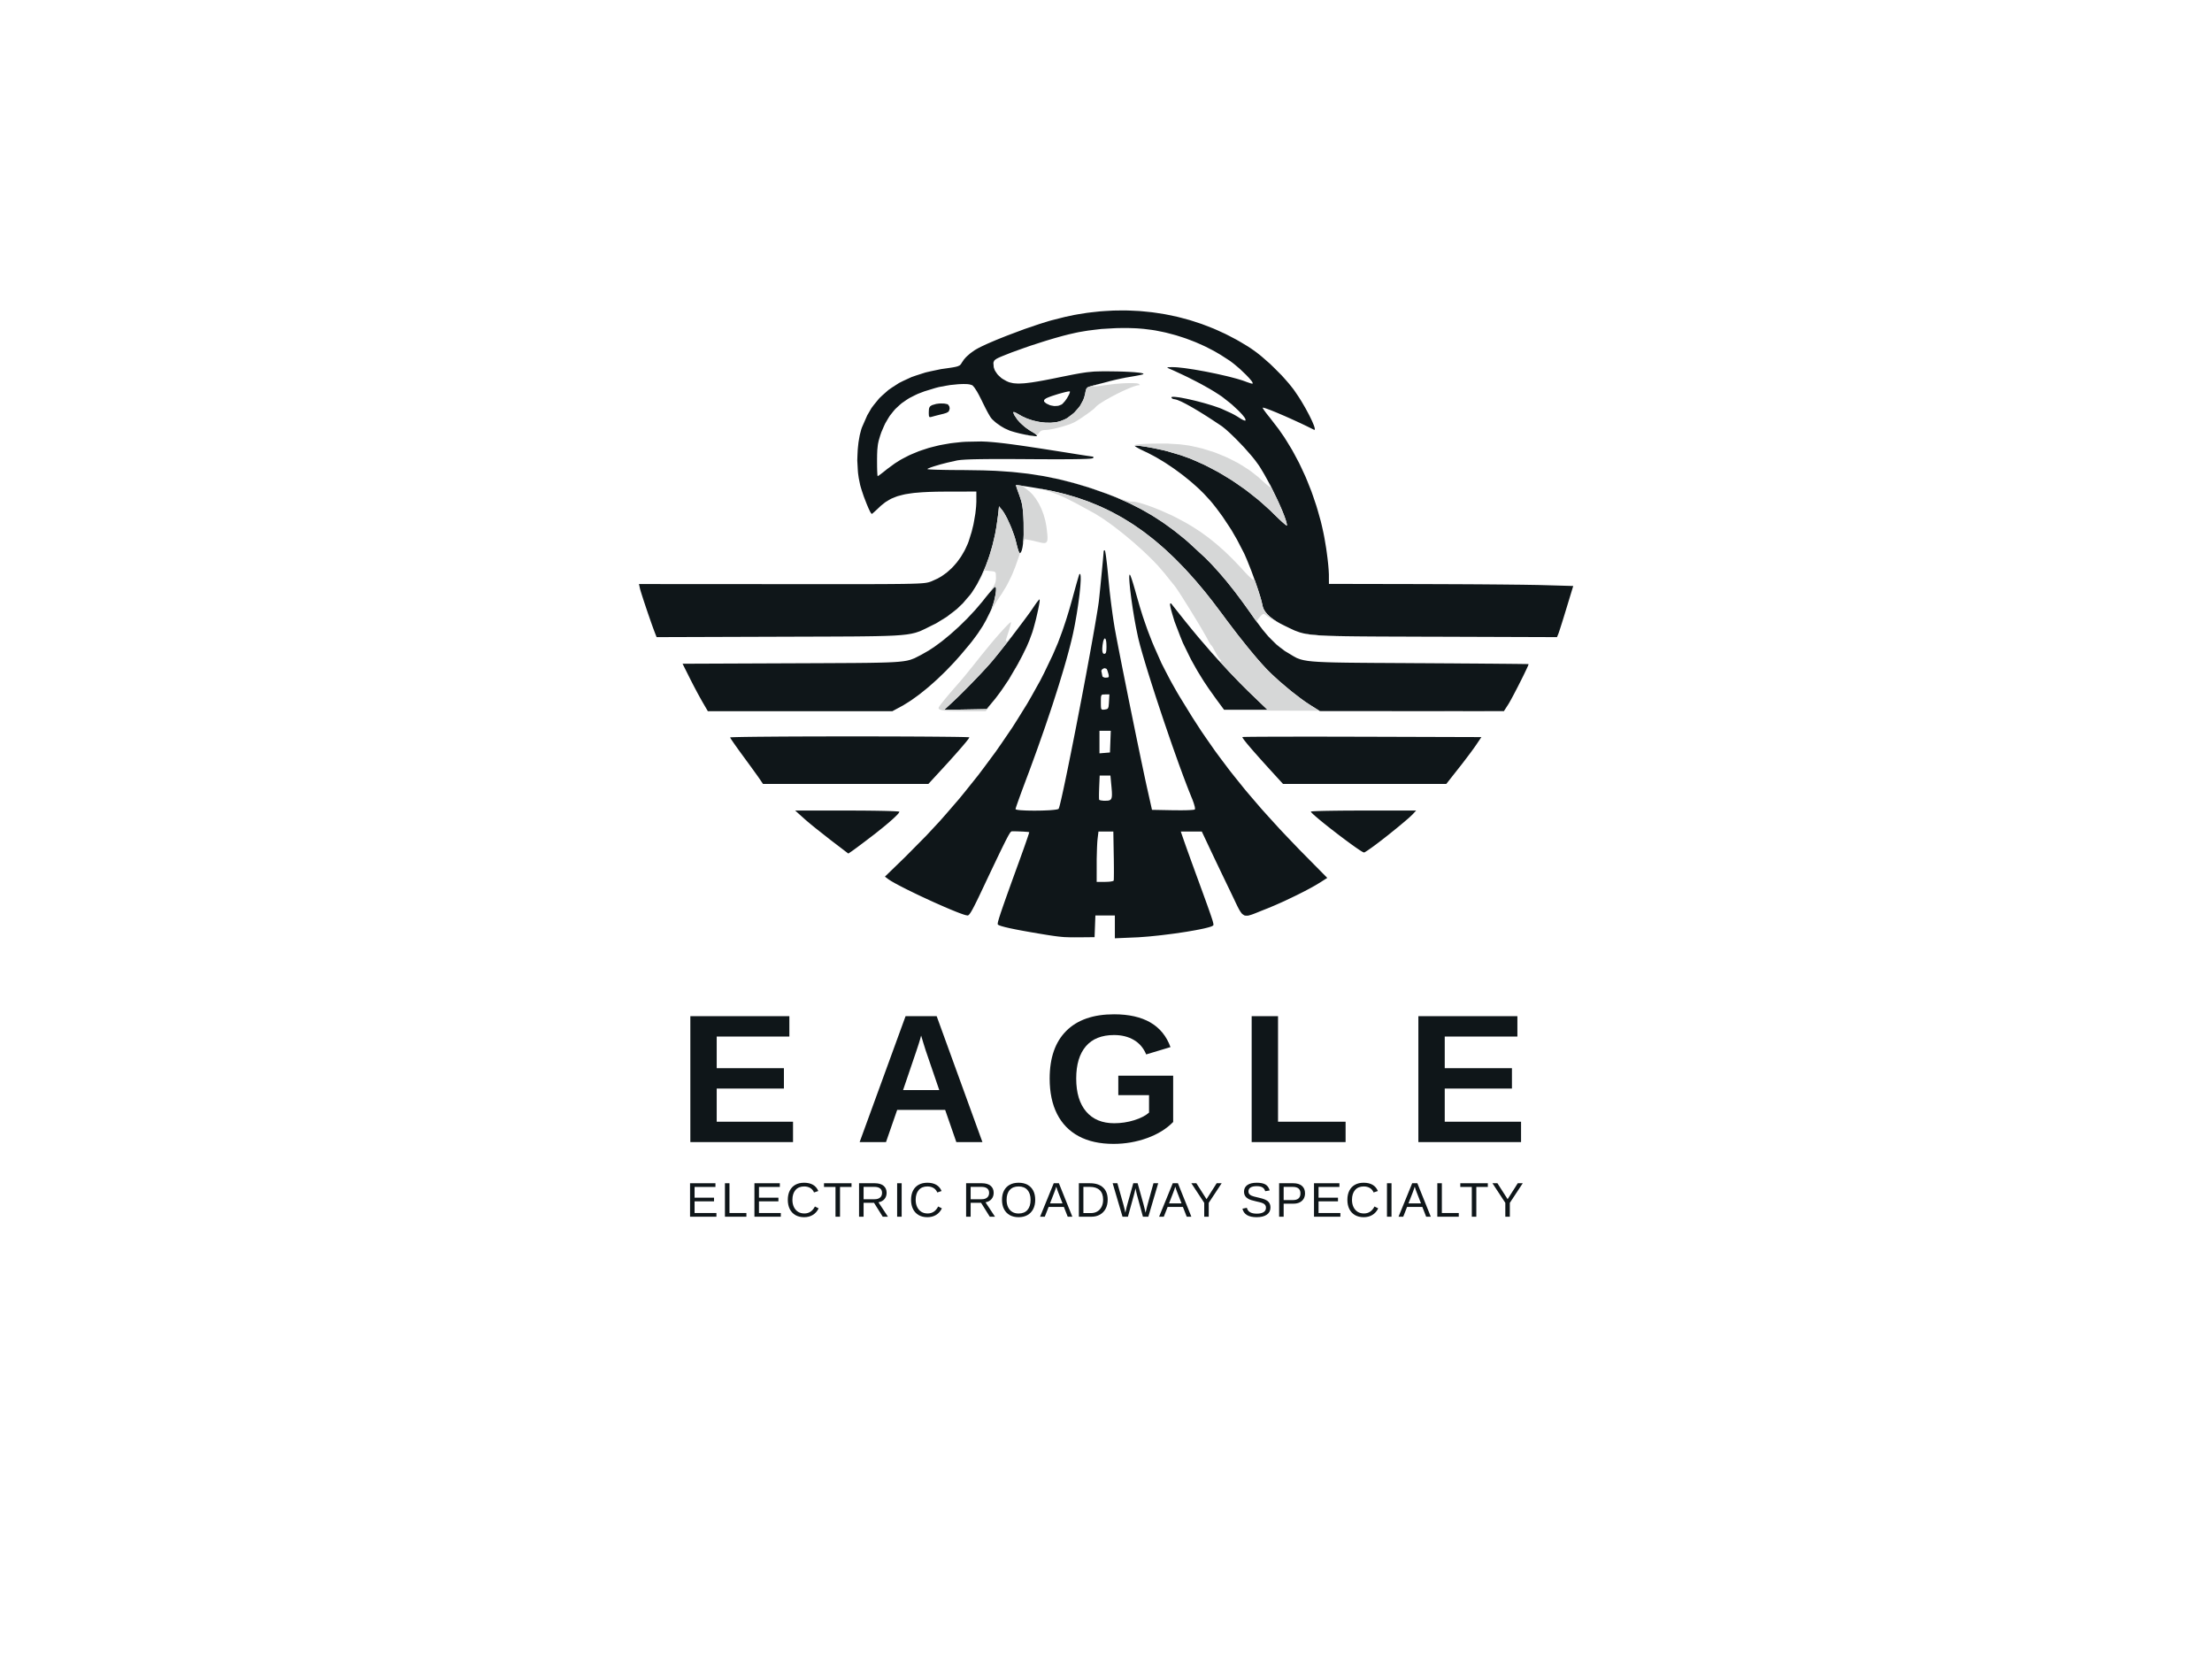 <svg xmlns="http://www.w3.org/2000/svg" xmlns:xlink="http://www.w3.org/1999/xlink" xmlns:serif="http://www.serif.com/" width="100%" height="100%" viewBox="0 0 800 600" xml:space="preserve" style="fill-rule:evenodd;clip-rule:evenodd;stroke-linejoin:round;stroke-miterlimit:2;">    <rect id="EER-SPECIALTY" serif:id="EER SPECIALTY" x="0" y="0" width="800" height="600" style="fill:none;"></rect>    <g id="EER-SPECIALTY1" serif:id="EER SPECIALTY">        <g id="EAGLE" transform="matrix(1,0,0,1,12.21,0)">            <g transform="matrix(0.506,0,0,0.506,124.839,17.88)">                <path d="M518.98,358.41L519.14,359.08L519.24,359.6L519.43,360.74L519.54,361.47L519.76,363.03L519.87,363.95L520.11,365.87L520.24,366.95L520.49,369.18L520.62,370.39L521.13,375.47L521.38,378.25L522.3,387.38L523.07,393.97L523.49,397.25L524.36,403.75L524.79,406.69L525.23,409.56L525.44,410.87L525.85,413.4L526.05,414.5L526.82,418.66L527.45,422.03L527.83,423.97L528.61,428.03L529.05,430.28L529.96,434.91L530.45,437.41L531.46,442.52L532,445.21L533.09,450.68L533.66,453.51L535.98,465.09L537.18,471L539.6,482.85L540.77,488.59L541.94,494.27L542.51,497.01L543.63,502.41L544.16,504.97L545.21,509.99L545.7,512.31L546.65,516.83L547.08,518.87L547.92,522.79L548.29,524.49L548.99,527.7L549.29,529L552.54,543.5L567.44,543.78L573.29,543.82L576.79,543.78L578.22,543.73L579.58,543.67L580.16,543.63L581.26,543.56L581.69,543.52L582.46,543.42L582.72,543.37L583.13,543.27L583.19,543.21L583.28,542.29L583.09,541.18L582.88,540.43L582.41,538.82L582.08,537.88L581.38,535.95L580.95,534.93L578.78,529.54L577.21,525.49L576.37,523.28L574.65,518.72L573.76,516.28L571.93,511.3L570.99,508.68L567.16,497.91L565.2,492.24L561.27,480.77L559.34,475.02L555.55,463.58L553.79,458.12L552.06,452.71L551.24,450.12L549.64,445.02L548.9,442.61L547.47,437.9L546.82,435.72L545.58,431.49L545.04,429.58L544.02,425.93L543.61,424.34L542.85,421.35L542.57,420.13L541.12,413.17L540.19,408.16L539.75,405.59L538.9,400.41L538.52,397.87L537.8,392.87L537.5,390.55L536.94,386.07L536.75,384.14L536.57,382.27L536.5,381.44L536.38,379.84L536.34,379.15L536.28,377.86L536.28,377.35L536.3,376.42L536.34,376.1L536.43,375.56L536.51,375.46L536.69,375.37L536.81,375.5L537.06,375.95L537.29,376.47L537.42,376.84L538.04,378.55L538.42,379.73L539.22,382.28L539.65,383.76L540.55,386.85L541,388.5L543.93,398.69L545.97,405.23L547.05,408.41L549.25,414.69L550.42,417.76L552.79,423.85L554.06,426.84L559.33,438.71L562.34,444.6L565.43,450.51L567.07,453.49L570.45,459.46L572.25,462.5L581.47,477.49L587.75,487.17L590.99,491.9L597.55,501.3L600.97,505.94L607.92,515.18L611.57,519.79L618.99,529.01L622.93,533.66L630.94,542.99L635.21,547.73L643.92,557.3L648.57,562.21L658.07,572.14L663.16,577.29L677.82,592.14L672.66,595.44L669.2,597.52L666.46,599.06L664.92,599.89L661.73,601.58L660.02,602.45L656.52,604.22L654.71,605.1L647.31,608.64L643.69,610.26L640.1,611.84L638.39,612.56L635.05,613.95L633.52,614.55L630.44,615.77L628.6,616.52L627.79,616.85L626.22,617.48L625.52,617.75L624.18,618.25L623.59,618.45L621.41,619.08L620.54,619.14L618.93,619.08L618.25,618.75L616.95,617.86L616.32,617.06L615.69,616.2L615.37,615.67L614.71,614.55L614.36,613.88L613.64,612.49L613.25,611.68L612.43,609.99L611.98,609.03L611.04,607.04L610.5,605.92L609.4,603.6L608.78,602.31L604.96,594.39L602.25,588.76L600.93,585.99L598.32,580.53L597.16,578.11L596.04,575.74L595.53,574.67L594.56,572.63L594.15,571.75L588.14,559L573.12,559L575.45,565.75L576.05,567.45L576.55,568.88L576.85,569.71L577.47,571.46L577.82,572.43L578.54,574.43L578.93,575.51L580.54,579.99L581.41,582.37L583.15,587.16L584,589.5L586.15,595.36L587.45,598.93L588.04,600.55L589.19,603.69L589.7,605.12L590.7,607.86L591.14,609.09L592,611.46L592.37,612.52L593.1,614.55L593.41,615.45L594.01,617.16L594.27,617.91L594.76,619.34L594.97,619.95L595.69,622.16L595.92,622.94L596.29,624.31L596.37,624.75L596.47,625.49L596.44,625.71L596.35,626.05L596.25,626.15L595.42,626.65L594.53,627L593.92,627.19L592.61,627.58L591.81,627.78L590.12,628.2L589.16,628.41L587.14,628.84L586.03,629.06L583.74,629.5L582.51,629.72L577.35,630.61L574.53,631.04L568.76,631.89L565.77,632.28L559.76,633.03L556.8,633.36L550.92,633.96L548.15,634.19L542.77,634.59L540.39,634.69L526,635.31L526,619L512.08,619L511.5,634.5L501.5,634.6L497.38,634.62L494.98,634.61L493.89,634.59L489.79,634.45L487.75,634.27L485.69,634.06L484.58,633.92L482.29,633.62L480.99,633.43L478.28,633.02L476.72,632.77L473.43,632.23L471.5,631.91L464.73,630.75L460.67,630.02L458.87,629.69L455.4,629.03L453.9,628.72L451.03,628.13L449.82,627.85L447.54,627.32L446.62,627.07L444.93,626.6L444.3,626.39L443.19,625.98L442.85,625.8L442.32,625.45L442.27,625.3L442.3,624.43L442.51,623.39L442.73,622.59L443.24,620.82L443.63,619.61L444.49,616.96L445.07,615.27L445.67,613.52L446.01,612.54L446.71,610.52L447.1,609.4L447.92,607.09L448.37,605.82L449.3,603.21L449.81,601.79L450.86,598.87L451.43,597.28L452.6,594.02L453.24,592.26L454.55,588.66L455.25,586.72L456.69,582.75L457.47,580.62L460.4,572.49L461.27,570.04L461.66,568.92L462.42,566.75L462.75,565.79L463.38,563.96L463.64,563.2L464.12,561.77L464.3,561.22L464.6,560.25L464.69,559.95L464.8,559.49L464.78,559.47L464.23,559.35L463.48,559.26L462.97,559.22L460.55,559.05L459.13,558.99L456.22,558.87L454.97,558.85L453.77,558.83L453.3,558.83L452.44,558.85L452.19,558.88L451.63,559.24L451.12,559.87L450.76,560.44L449.97,561.76L449.44,562.74L448.88,563.78L448.57,564.4L447.9,565.68L447.53,566.43L446.75,567.99L446.31,568.88L445.4,570.73L444.89,571.77L443.83,573.94L443.25,575.15L442.04,577.66L441.38,579.05L440.01,581.92L439.25,583.5L437.71,586.75L436.86,588.53L435.12,592.2L434.18,594.19L432.25,598.28L431.2,600.5L428.81,605.53L427.42,608.4L426.82,609.61L425.68,611.89L425.19,612.83L424.27,614.58L423.87,615.28L423.13,616.55L422.81,617.03L422.22,617.89L421.97,618.18L421.5,618.68L421.29,618.81L420.9,619L420.73,619L419.41,618.77L418.1,618.39L417.26,618.1L415.45,617.46L414.39,617.06L412.16,616.19L410.92,615.68L408.34,614.63L406.95,614.04L404.11,612.83L402.61,612.17L396.46,609.45L393.27,607.99L386.88,605.02L383.81,603.55L377.8,600.62L375.15,599.28L372.57,597.95L371.41,597.34L369.17,596.14L368.21,595.6L366.39,594.56L365.67,594.11L364.35,593.26L363.9,592.93L361.66,591.23L376.25,577.08L391.12,562.04L400.83,551.61L405.56,546.24L414.92,535.4L419.43,529.86L428.34,518.72L432.59,513.08L440.97,501.76L444.92,496.08L452.67,484.7L456.27,479.03L463.3,467.7L466.52,462.11L472.74,450.96L475.52,445.5L481.69,432.61L485.28,424.23L486.91,419.9L488.52,415.54L489.29,413.28L490.83,408.69L491.59,406.29L493.1,401.39L493.85,398.8L495.36,393.51L496.13,390.68L497.76,384.75L498.74,381.25L499.15,379.84L499.54,378.49L499.71,377.92L500.03,376.85L500.16,376.44L500.39,375.71L500.47,375.48L500.6,375.11L500.63,375.08L501,374.87L501.21,374.98L501.28,375.15L501.42,375.57L501.47,375.9L501.55,376.61L501.57,377.08L501.59,379.19L501.52,380.6L501.33,383.65L501.15,385.47L500.76,389.28L500.49,391.42L499.91,395.83L499.56,398.2L498.82,403.03L498.39,405.55L497.49,410.64L496.99,413.21L496.11,417.47L495.41,420.54L495.02,422.19L494.18,425.56L493.72,427.35L492.76,431L492.23,432.93L491.15,436.84L490.56,438.89L489.36,443.04L488.71,445.2L486.03,454.06L484.53,458.78L481.44,468.41L479.76,473.45L476.31,483.68L474.46,488.97L470.7,499.66L468.72,505.13L464.7,516.13L462.6,521.69L459.65,529.61L458.76,532.03L458.36,533.14L457.58,535.3L457.23,536.26L456.58,538.1L456.3,538.89L455.79,540.36L455.6,540.93L455.26,541.98L455.16,542.31L455,542.87L455,542.94L455.33,543.22L455.86,543.39L456.27,543.47L457.16,543.61L457.73,543.67L458.93,543.78L459.62,543.82L462.64,543.98L464.39,544.02L468.01,544.07L469.89,544.06L473.67,544.01L475.46,543.95L478.94,543.8L480.42,543.69L481.84,543.57L482.46,543.5L483.62,543.36L484.09,543.28L484.94,543.12L485.23,543.03L485.72,542.84L485.8,542.74L486.04,542.2L486.26,541.52L486.39,541.03L486.68,539.96L486.85,539.28L487.2,537.84L487.4,536.98L487.82,535.19L488.05,534.17L488.52,532.05L488.78,530.87L489.31,528.45L489.59,527.14L490.16,524.44L490.47,523L491.72,516.97L492.41,513.64L493.8,506.77L494.54,503.09L496.04,495.57L496.82,491.63L498.39,483.66L499.18,479.56L502.38,462.97L503.94,454.73L505.48,446.54L506.22,442.55L507.67,434.67L508.36,430.91L509.69,423.53L510.3,420.09L511.48,413.41L512,410.39L512.5,407.44L512.73,406.05L513.18,403.35L513.39,402.1L513.78,399.67L513.95,398.57L514.27,396.44L514.41,395.5L514.53,394.56L514.64,393.63L514.7,393.03L514.84,391.76L514.92,391.01L515.08,389.44L515.17,388.56L515.55,384.85L515.76,382.78L516.17,378.54L516.38,376.38L516.8,372.07L516.99,370.05L517.36,366.15L517.51,364.5L517.65,362.92L517.71,362.23L517.82,360.93L517.87,360.41L517.94,359.46L517.96,359.14L518,358.59L518,358.49L518.23,358.14L518.57,358L518.79,358M514.28,559L513.65,564.25L513.52,565.56L513.44,566.66L513.4,567.29L513.26,570.07L513.2,571.7L513.01,578.74L513.01,582.25L513,595L518.92,595L521.24,594.92L522.63,594.8L523.19,594.71L524.23,594.51L524.57,594.4L525.12,594.15L525.17,594.01L525.23,593.47L525.26,592.78L525.27,592.29L525.29,591.21L525.3,590.55L525.31,589.13L525.32,588.32L525.31,584.78L525.29,582.7L525.25,578.35L525.2,576.01L524.91,559M342.23,544.02L346.99,544.05L349.21,544.07L353.56,544.12L355.54,544.15L359.37,544.22L361.06,544.25L364.27,544.34L365.62,544.38L368.11,544.48L369.06,544.53L370.74,544.63L371.24,544.69L372,544.8L372,544.86L371.61,545.66L370.97,546.46L370.48,546.98L369.38,548.1L368.68,548.77L367.17,550.17L366.27,550.96L364.4,552.61L363.34,553.5L361.14,555.34L359.93,556.33L354.85,560.4L352,562.58L349.09,564.8L347.69,565.87L344.93,567.95L343.7,568.87L341.39,570.6L340.49,571.25L339.65,571.87L339.32,572.11L338.71,572.55L338.5,572.69L335.5,574.75L322.9,565.13L312.12,556.64L308.78,553.92L307.38,552.74L306.03,551.61L305.44,551.11L304.34,550.15L303.9,549.75L297.5,544.01L334.75,544M738.92,546.62L737.28,548.21L735.67,549.66L734.65,550.54L732.49,552.39L731.26,553.41L728.72,555.53L727.35,556.65L721.7,561.22L718.9,563.42L716.12,565.58L714.81,566.58L712.27,568.5L711.14,569.33L709.41,570.59L708.62,571.14L707.09,572.21L706.45,572.63L705.28,573.39L704.88,573.63L704.21,574L704.12,574L703.31,573.69L702.42,573.2L701.83,572.82L700.53,571.99L699.76,571.46L698.13,570.35L697.22,569.7L695.32,568.34L694.29,567.6L692.2,566.06L691.1,565.25L686.58,561.86L684.28,560.09L679.69,556.54L677.56,554.84L675.46,553.17L674.49,552.38L672.59,550.83L671.74,550.12L670.12,548.75L669.43,548.15L668.14,547.02L667.64,546.55L666.75,545.7L666.49,545.39L666.07,544.87L666.06,544.75L666.82,544.6L668.06,544.5L669.01,544.46L671.13,544.37L672.48,544.33L675.38,544.25L677.08,544.22L680.66,544.16L682.66,544.13L686.8,544.08L689.05,544.06L693.66,544.03L696.11,544.02L701.08,544L741.35,544M515.15,519L514.8,527.25L514.69,530.51L514.65,532.48L514.65,533.3L514.66,534.8L514.68,535.31L514.74,536.15L514.78,536.25L514.98,536.45L515.23,536.54L515.8,536.71L516.19,536.78L518,537L519.09,537L520.74,536.94L521.64,536.83L522,536.71L522.66,536.43L522.91,536.21L523.36,535.7L523.51,535.34L523.76,534.55L523.83,534.03L523.92,532.9L523.91,532.18L523.87,530.63L523.8,529.69L523.64,527.68L523.53,526.48L522.83,519M667.18,491.18L669.73,491.18L680.18,491.19L685.72,491.2L696.98,491.23L702.83,491.24L787.98,491.5L784.24,497.07L783.31,498.41L782.54,499.5L782.09,500.11L780.15,502.77L779.01,504.29L774.11,510.74L771.68,513.82L762.87,525L646.22,525L637.32,515.25L632.53,509.97L629.65,506.77L628.37,505.32L625.91,502.54L624.84,501.32L622.81,498.98L621.96,497.97L620.37,496.08L619.75,495.3L618.61,493.86L618.21,493.32L617.52,492.34L617.35,492.03L617.13,491.54L617.2,491.47L617.69,491.42L618.45,491.39L619.03,491.38L620.34,491.35L621.18,491.34L623.01,491.31L624.1,491.3L626.41,491.28L627.74,491.27L630.51,491.25L632.06,491.25L635.26,491.23L637.01,491.22L640.61,491.21L642.55,491.21L646.52,491.2L648.64,491.19L652.95,491.19L655.22,491.18L662.27,491.18M353.68,491.01L364.59,491.04L369.7,491.05L374.75,491.07L377.17,491.08L381.94,491.1L384.22,491.12L388.69,491.14L390.8,491.15L394.95,491.18L396.88,491.2L400.67,491.23L402.41,491.25L405.81,491.28L407.35,491.3L410.32,491.33L411.64,491.35L414.17,491.39L415.25,491.41L417.3,491.45L418.14,491.47L419.68,491.52L420.25,491.54L421.26,491.58L421.56,491.6L422,491.65L422,491.67L421.63,492.39L421.02,493.25L420.55,493.85L419.5,495.17L418.81,495.99L417.35,497.73L416.47,498.75L414.63,500.87L413.58,502.06L411.4,504.53L410.19,505.88L407.71,508.64L406.36,510.13L403.6,513.15L402.13,514.75L392.69,525L274.5,524.98L272.32,521.74L271.69,520.82L271.1,519.98L270.73,519.45L269.93,518.34L269.47,517.7L268.51,516.37L267.98,515.63L265.73,512.52L264.47,510.8L261.9,507.29L260.59,505.5L256.87,500.39L254.7,497.34L253.83,496.1L253,494.9L252.66,494.4L252.01,493.44L251.77,493.07L251.34,492.39L251.21,492.17L251.01,491.8L251.01,491.75L251.45,491.67L252.18,491.62L252.75,491.6L254.03,491.55L254.87,491.53L256.67,491.48L257.75,491.46L260.04,491.41L261.36,491.39L264.12,491.35L265.66,491.33L268.85,491.29L270.59,491.27L274.18,491.24L276.12,491.22L280.08,491.19L282.2,491.17L286.51,491.14L288.78,491.13L293.41,491.1L295.83,491.09L300.75,491.07L303.3,491.06L313.77,491.03L319.33,491.02L330.62,491L336.5,491M515,487L515,503.12L522.5,502.5L523.08,487M440.85,384.38L441.05,385.07L441.07,385.61L441.05,386.84L440.97,387.61L440.75,389.24L440.58,390.16L439.74,394.07L439.13,396.11L437.79,400.13L437.01,401.81L433.91,407.98L431.74,411.82L430.54,413.7L428.06,417.45L426.64,419.4L423.67,423.35L421.93,425.5L415.84,432.75L411.7,437.41L409.6,439.65L405.38,444.04L403.26,446.12L399.02,450.19L396.9,452.1L392.69,455.82L390.6,457.53L386.46,460.85L384.42,462.35L380.4,465.23L378.44,466.49L374.58,468.88L372.73,469.88L366.95,473L235.09,473L231.16,466.25L229.24,462.82L227.71,460.02L226.89,458.48L225.23,455.35L224.42,453.78L222.83,450.69L222.13,449.28L217.02,439.07L295.26,438.75L302.98,438.72L307.88,438.7L310.2,438.69L314.77,438.67L316.93,438.66L321.18,438.64L323.19,438.63L327.14,438.61L329.01,438.6L332.67,438.58L334.4,438.57L341.03,438.53L343.96,438.5L349.58,438.44L352.04,438.4L356.75,438.31L358.8,438.26L362.7,438.15L364.38,438.08L367.58,437.93L368.95,437.84L371.55,437.65L372.66,437.53L374.76,437.29L375.66,437.15L377.37,436.86L378.12,436.68L379.54,436.32L380.18,436.12L382.58,435.22L383.74,434.66L386.13,433.43L387.6,432.68L392.89,429.66L396.62,427.22L398.56,425.83L402.47,422.92L404.46,421.31L408.46,418L410.47,416.22L414.48,412.59L416.46,410.68L420.39,406.81L422.3,404.8L426.06,400.76L427.84,398.7L431.35,394.57L432.97,392.5L435.49,389.36L437.05,387.5L437.71,386.74L438.94,385.35L439.39,384.9L440.14,384.17L440.28,384.12M537.23,186.66L543.38,186.96L546.44,187.23L552.53,187.85L555.55,188.28L561.58,189.22L564.57,189.81L570.52,191.07L573.46,191.82L579.32,193.4L582.22,194.31L587.98,196.21L590.82,197.28L596.48,199.49L599.26,200.71L604.8,203.24L607.52,204.62L612.93,207.46L615.59,208.99L620.86,212.14L623.44,213.83L627.16,216.48L629.82,218.56L631.21,219.72L636.9,224.7L639.73,227.45L645.34,233.08L647.84,235.88L650.27,238.66L651.36,240L653.45,242.63L654.34,243.86L657.34,248.28L659.34,251.46L660.3,253.09L662.2,256.36L663.07,257.95L664.75,261.1L665.48,262.56L666.84,265.36L667.36,266.57L668.29,268.82L668.56,269.66L668.79,270.45L668.85,270.76L668.93,271.32L668.91,271.51L668.83,271.82L668.72,271.87L668.45,271.89L668.25,271.79L662.78,269.09L658.94,267.26L656.99,266.36L653.09,264.57L651.18,263.71L647.41,262.03L645.63,261.27L642.17,259.79L640.62,259.15L637.66,257.95L636.44,257.49L634.17,256.65L633.36,256.4L632.61,256.17L632.33,256.11L631.83,256.01L631.68,256L631.83,256.57L632.39,257.47L632.85,258.13L633.9,259.57L634.57,260.44L636,262.25L636.82,263.25L643.05,271.35L647,277.03L648.87,280L652.53,286.01L654.25,289.14L657.62,295.47L659.19,298.75L662.25,305.36L663.66,308.77L666.4,315.65L667.65,319.18L670.05,326.3L671.13,329.94L673.19,337.27L674.08,341L675.01,345.18L675.61,348.21L675.9,349.8L677,356.34L677.46,359.61L677.89,362.87L678.08,364.43L678.42,367.5L678.56,368.93L678.79,371.7L678.86,372.93L678.98,375.28L678.98,376.25L679,382L744.75,382.13L771.98,382.23L780.86,382.28L785.14,382.3L793.56,382.37L797.52,382.4L805.24,382.47L808.76,382.51L812.21,382.55L813.84,382.56L817.02,382.6L818.5,382.62L821.38,382.67L822.7,382.69L825.25,382.73L826.39,382.75L828.57,382.79L829.52,382.81L831.32,382.86L832.06,382.88L853.62,383.5L848.75,399.5L846.79,405.89L845.57,409.81L845.04,411.47L844.53,413.07L844.31,413.76L843.88,415.09L843.7,415.63L843.37,416.63L843.24,416.99L843.02,417.62L842.95,417.78L842.02,420.05L755.26,419.75L746.45,419.73L740.87,419.71L738.22,419.7L733.02,419.68L730.55,419.67L725.71,419.66L723.42,419.65L718.92,419.63L716.79,419.62L712.62,419.6L710.66,419.59L706.8,419.56L704.99,419.55L701.43,419.52L699.76,419.5L696.49,419.47L694.95,419.45L691.95,419.41L690.54,419.39L685.17,419.29L682.82,419.22L678.35,419.08L676.42,418.99L672.73,418.81L671.14,418.69L668.11,418.45L666.8,418.3L664.31,417.99L663.23,417.81L661.15,417.43L660.23,417.2L658.45,416.74L657.63,416.47L654.48,415.31L652.88,414.57L651.24,413.8L650.36,413.37L648.53,412.48L647.5,411.99L644.08,410.26L642,409.09L641.07,408.5L639.26,407.32L638.46,406.72L636.93,405.52L636.27,404.92L635.01,403.71L634.48,403.09L633.49,401.87L633.1,401.25L632.38,400.01L632.13,399.39L631.69,398.14L631.57,397.51L630.81,394.29L630.07,391.63L629.6,390.1L628.6,386.93L628.03,385.21L626.83,381.69L626.19,379.88L623.49,372.5L622.11,369.02L620.73,365.6L620.06,364.03L618.75,361L618.14,359.7L613.22,350.21L609.38,343.62L607.28,340.35L602.98,333.89L600.77,330.87L598.56,327.9L597.46,326.5L595.26,323.75L594.18,322.49L589.66,317.57L586.29,314.24L584.47,312.58L580.73,309.27L578.76,307.64L574.75,304.41L572.67,302.85L568.48,299.78L566.35,298.32L562.07,295.47L559.94,294.16L555.67,291.61L553.57,290.47L549.41,288.29L547.4,287.36L544.49,285.95L542.84,285.09L542.2,284.73L541.06,284.05L540.73,283.81L540.27,283.4L540.34,283.33L541.13,283.19L542.15,283.21L542.86,283.28L544.41,283.45L545.35,283.58L547.33,283.87L548.44,284.05L553.16,284.88L555.72,285.41L560.89,286.52L563.33,287.13L573.15,290.03L579.79,292.42L583.12,293.84L589.79,296.81L593.11,298.49L599.75,301.99L603.03,303.92L609.56,307.91L612.76,310.07L619.11,314.5L622.19,316.87L628.29,321.71L631.23,324.26L637.01,329.46L639.75,332.18L643.34,335.65L645.44,337.6L646.28,338.33L647.08,339.01L647.41,339.28L648.04,339.78L648.27,339.94L648.69,340.22L648.81,340.27L649,340.31L649,340.23L648.86,339.05L648.63,338.03L648.46,337.42L648.07,336.13L647.82,335.4L647.28,333.88L646.96,333.04L645.56,329.5L644.7,327.51L642.88,323.41L641.86,321.24L637.54,312.35L635.26,308.13L632.98,303.99L631.88,302.11L629.7,298.51L628.7,297L626.32,293.75L624.35,291.28L623.22,289.94L618.35,284.41L615.71,281.64L613.06,278.9L611.76,277.62L609.19,275.11L607.99,273.99L605.65,271.87L604.62,271.01L602.66,269.43L601.88,268.9L595.69,264.79L591.78,262.26L589.94,261.1L586.35,258.87L584.69,257.87L581.46,255.96L580.01,255.14L577.19,253.59L575.96,252.95L573.61,251.77L572.62,251.34L570.77,250.57L570.05,250.34L568.76,250L568.34,250L567.28,249.68L566.64,249.22L566.45,248.92L566.46,248.54L566.76,248.38L567.04,248.34L567.69,248.28L568.14,248.3L569.1,248.35L569.68,248.41L572.28,248.74L573.9,249.03L577.32,249.69L579.23,250.11L583.16,251.02L585.21,251.54L589.34,252.63L591.37,253.21L595.38,254.41L597.24,255.03L600.83,256.27L602.36,256.88L609.13,259.96L611.27,261.07L612.19,261.59L613.9,262.59L614.5,263L616.24,264.1L617.3,264.68L617.74,264.88L618.57,265.2L618.85,265.25L619.33,265.28L619.4,265.16L619.27,264.11L618.68,263.06L618.16,262.39L617,260.96L616.25,260.14L614.63,258.44L613.68,257.53L609.58,253.73L607.25,251.84L602.49,248.11L600.16,246.56L596.88,244.47L594.44,243L593.11,242.23L587.52,239.1L584.44,237.49L578.12,234.27L574.84,232.7L568.24,229.62L565,228.22L563.77,227.63L563.46,227.37L563.6,227.29L564.07,227.17L564.63,227.14L565.97,227.09L567,227.07L569.09,227.12L570.73,227.23L571.65,227.32L575.62,227.75L577.93,228.08L582.72,228.8L585.3,229.25L590.55,230.19L593.23,230.72L598.59,231.82L601.18,232.4L606.29,233.57L608.63,234.16L613.12,235.35L615.02,235.92L616.85,236.48L617.66,236.75L619.19,237.29L619.83,237.55L622.96,238.62L623.75,238.81L624.02,238.85L624.47,238.87L624.53,238.81L624.38,238L623.8,237.07L623.3,236.46L622.19,235.14L621.48,234.37L619.97,232.78L619.1,231.93L615.41,228.4L613.44,226.72L611.48,225.07L610.54,224.32L608.68,222.9L607.83,222.32L601.64,218.32L597.37,215.82L595.18,214.66L590.75,212.39L588.49,211.35L583.92,209.33L581.59,208.41L576.9,206.63L574.51,205.83L569.72,204.31L567.29,203.65L562.41,202.38L559.94,201.85L554.99,200.86L552.5,200.47L546.52,199.72L542.27,199.38L540.04,199.27L535.51,199.12L533.18,199.12L528.47,199.15L526.08,199.24L516.46,199.79L511.72,200.34L507.01,200.93L504.72,201.29L500.2,202.06L498.03,202.51L493.02,203.65L489.33,204.59L487.34,205.13L483.27,206.27L481.14,206.9L476.81,208.2L474.58,208.9L465.54,211.82L461.04,213.39L452.12,216.6L448,218.23L445.5,219.23L444.1,219.81L443.53,220.07L442.45,220.57L442.02,220.8L441.22,221.24L440.91,221.45L439.89,222.27L439.64,222.72L439.26,223.64L439.19,224.22L439.43,227.19L440.13,229.23L440.73,230.23L442.08,232.2L442.96,233.11L444.87,234.87L446,235.62L448.55,237.07L450.31,237.83L451.28,238.09L453.3,238.55L454.45,238.66L456.87,238.82L458.28,238.78L461.26,238.63L463.02,238.44L466.72,237.98L468.89,237.63L471.12,237.27L472.33,237.05L474.81,236.61L476.14,236.36L478.88,235.83L480.36,235.54L483.38,234.94L485.01,234.6L488.75,233.84L491.05,233.38L492.11,233.17L496.1,232.38L497.8,232.06L501.03,231.48L502.44,231.25L505.16,230.84L506.4,230.69L511.15,230.23L513.68,230.15L516.27,230.09L517.72,230.08L520.75,230.08L522.51,230.09L527.99,230.16L531.4,230.25L532.97,230.31L536,230.45L537.34,230.53L539.9,230.7L540.98,230.8L542.99,231L543.78,231.11L545.18,231.34L545.62,231.46L546.33,231.71L546.4,231.84L546.34,232.09L546,232.22L544.83,232.54L543.55,232.82L542.74,232.98L541,233.31L540.03,233.49L538.03,233.83L537,234L533.5,234.62L530.86,235.14L529.5,235.44L526.78,236.03L525.5,236.33L523.03,236.93L522,237.21L515.39,238.96L513.27,239.51L512.35,239.75L510.64,240.2L510.02,240.36L507.52,241.09L506.43,241.6L506.09,241.96L505.52,242.77L505.33,243.39L504.99,244.79L504.82,245.82L504.14,248.54L503.48,250.35L503.05,251.24L501.11,254.76L499.81,256.4L497.01,259.57L495.35,260.94L491.88,263.53L489.96,264.52L486.8,265.76L484.44,266.34L483.16,266.51L480.54,266.77L479.16,266.78L476.37,266.73L474.94,266.59L472.06,266.23L470.62,265.94L467.73,265.29L466.32,264.86L463.52,263.92L462.18,263.35L459.55,262.13L458.32,261.42L456.56,260.42L455.6,259.89L455.23,259.7L454.54,259.38L454.29,259.29L453.84,259.16L453.71,259.17L453.49,259.25L453.46,259.36L453.45,259.63L453.52,259.85L453.95,260.91L454.39,261.75L456.42,264.71L458.27,266.79L459.38,267.82L461.69,269.85L462.95,270.78L465.53,272.57L466.84,273.31L468.46,274.31L469.33,274.94L469.64,275.21L470.18,275.73L470.29,275.92L470.4,276.25L470.28,276.33L469.37,276.44L468.31,276.38L467.6,276.3L466.08,276.09L465.19,275.94L463.34,275.61L462.34,275.42L458.21,274.53L456.19,274.02L454.22,273.5L453.31,273.23L451.57,272.7L450.84,272.44L447.31,270.88L444.88,269.51L443.7,268.72L441.39,267.07L440.37,266.21L438.43,264.45L437.68,263.59L437.22,262.97L436.83,262.36L436.59,261.98L435.58,260.24L434.97,259.13L433.71,256.77L433.04,255.44L431.68,252.73L431.02,251.33L428.84,247.01L427.48,244.55L426.86,243.57L425.68,241.77L425.18,241.16L424.25,240.13L423.9,239.95L422.3,239.45L420.83,239.24L419.92,239.19L417.99,239.14L416.9,239.16L414.63,239.25L413.4,239.35L408.26,239.87L405.57,240.32L400.16,241.33L397.63,242L389.89,244.37L385.22,246.15L383.11,247.15L379.03,249.23L377.2,250.4L373.68,252.83L372.1,254.19L369.07,257.01L367.73,258.57L365.15,261.82L364.02,263.62L361.85,267.34L360.9,269.39L359.08,273.62L358.29,275.94L357.18,279.67L356.67,282.1L356.5,283.44L356.21,286.24L356.14,287.92L356.07,289.66L356.06,290.62L356.03,292.63L356.03,293.75L356.05,298.12L356.11,300.68L356.15,301.7L356.25,303.54L356.3,304.11L356.36,304.62L356.4,304.77L356.46,305L356.49,305L357.18,304.6L358.07,303.97L358.68,303.51L360,302.5L360.78,301.89L362.38,300.62L363.24,299.92L368.76,295.87L372.69,293.39L374.77,292.26L379.02,290.07L381.25,289.1L385.79,287.22L388.16,286.4L392.97,284.83L395.48,284.17L400.55,282.92L403.18,282.42L408.49,281.5L411.23,281.17L416.77,280.58L419.61,280.41L430.61,280.2L434.56,280.36L436.79,280.53L439.07,280.71L440.29,280.83L442.81,281.08L444.17,281.23L446.97,281.55L448.49,281.74L451.62,282.14L453.32,282.37L456.82,282.85L458.73,283.12L462.66,283.69L464.8,284.01L469.2,284.67L471.59,285.03L476.5,285.79L479.17,286.21L484.65,287.07L487.62,287.54L493.71,288.5L497,289.03L501.92,289.81L504.86,290.26L506.07,290.44L508.28,290.76L509.01,290.86L509.89,290.98L510.25,291.02L510.31,291.01L510.69,291.32L510.64,291.78L510.45,292.08L509.64,292.33L508.45,292.48L507.52,292.54L505.44,292.66L504.05,292.7L501.04,292.79L499.17,292.82L495.2,292.88L492.84,292.89L487.87,292.92L485.01,292.92L479.02,292.91L475.62,292.9L472.17,292.89L470.34,292.88L466.61,292.85L464.64,292.84L458.57,292.8L454.75,292.78L452.95,292.78L449.43,292.76L443.04,292.76L437.28,292.77L434.78,292.79L430.03,292.84L428.01,292.88L424.19,292.96L422.59,293.02L419.6,293.14L418.38,293.22L416.12,293.38L415.23,293.48L413.61,293.69L413,293.81L406.08,295.37L401.35,296.59L399.27,297.21L397.25,297.81L396.37,298.09L394.72,298.64L394.07,298.88L392.9,299.34L392.55,299.52L392,299.85L392,299.95L392.54,300.08L393.4,300.17L394.07,300.21L395.55,300.29L396.5,300.33L398.52,300.4L399.71,300.43L402.2,300.49L403.6,300.52L406.49,300.57L408.06,300.59L414.64,300.65L418.25,300.66L431.85,300.86L440.39,301.17L444.46,301.42L452.45,301.99L456.28,302.38L463.84,303.23L467.51,303.77L474.78,304.92L478.35,305.61L485.46,307.07L489,307.93L496.07,309.73L499.65,310.76L506.83,312.92L510.5,314.13L520.47,317.65L526.79,320.11L529.81,321.41L535.76,324.05L538.62,325.45L544.27,328.32L547.01,329.85L552.44,332.98L555.09,334.66L560.36,338.1L562.96,339.95L568.14,343.73L570.73,345.77L575.9,349.93L578.5,352.18L590.53,363.28L594.35,367.14L596.22,369.15L599.96,373.25L601.83,375.4L605.57,379.8L607.46,382.14L611.26,386.93L613.21,389.49L617.14,394.75L619.18,397.57L623.32,403.37L625.49,406.5L631.57,414.66L635.58,419.42L637.58,421.47L641.58,425.35L643.58,426.98L647.59,430.02L649.62,431.25L653.58,433.64L655.92,434.92L657.21,435.42L658.55,435.9L659.31,436.11L660.88,436.5L661.8,436.67L663.72,437L664.84,437.14L667.21,437.4L668.6,437.51L671.52,437.72L673.23,437.8L676.82,437.96L678.9,438.03L683.25,438.15L685.75,438.2L690.98,438.29L693.96,438.33L697,438.36L698.62,438.38L701.92,438.41L703.68,438.43L707.26,438.45L709.15,438.47L713.02,438.5L715.06,438.51L719.23,438.53L721.43,438.55L725.92,438.57L728.28,438.59L733.09,438.61L735.62,438.63L740.77,438.66L743.48,438.67L759.15,438.77L769.11,438.83L773.78,438.87L782.88,438.93L787.04,438.96L791.13,439L793.06,439.01L796.85,439.04L798.62,439.06L802.08,439.09L803.68,439.1L806.78,439.13L808.19,439.15L810.92,439.17L812.13,439.19L814.44,439.21L815.44,439.23L817.32,439.25L818.09,439.26L819.52,439.28L820.04,439.29L820.98,439.31L821.25,439.32L821.67,439.34L821.68,439.35L821.62,439.69L821.45,440.17L820.97,441.29L820.75,441.77L820.28,442.8L820,443.39L818.78,445.95L818.05,447.45L816.51,450.57L815.67,452.21L813.99,455.54L813.14,457.17L811.47,460.38L810.7,461.83L809.22,464.59L808.6,465.69L808.02,466.73L807.76,467.16L807.29,467.96L807.1,468.25L804.04,473L672.5,472.89L665.79,468.69L662.19,466.31L659.56,464.43L658.16,463.38L652.37,458.92L649.41,456.47L643.53,451.48L640.85,449.03L638.23,446.61L637.05,445.45L634.76,443.19L633.78,442.15L630.71,438.8L628.5,436.29L627.32,434.92L624.91,432.08L623.64,430.55L621.08,427.44L619.75,425.79L614.31,418.96L611.5,415.3L605.83,407.84L603,404L595.71,394.35L590.88,388.24L588.47,385.33L583.65,379.62L581.24,376.91L576.43,371.59L574.01,369.08L569.18,364.15L566.75,361.82L561.89,357.27L559.45,355.12L554.54,350.93L552.06,348.96L547.1,345.12L544.59,343.32L539.54,339.82L536.99,338.19L531.85,335.02L529.25,333.55L524.01,330.7L521.34,329.38L515.98,326.83L513.24,325.67L507.74,323.42L504.93,322.4L499.28,320.43L496.39,319.55L490.57,317.86L487.59,317.11L481.58,315.68L478.5,315.06L475.42,314.47L473.09,314.05L471.84,313.83L466.7,312.96L464.27,312.57L461.9,312.2L460.84,312.04L458.83,311.75L458.02,311.64L456.54,311.45L456.08,311.4L455.33,311.35L455.3,311.38L455.42,312L455.7,312.91L455.92,313.56L456.4,314.98L456.7,315.82L457.34,317.58L457.7,318.54L459.03,322.57L459.67,325.16L459.9,326.61L460.29,329.65L460.43,331.55L460.56,333.52L460.62,334.64L460.72,336.97L460.77,338.29L460.81,346.84L460.7,349.37L460.62,350.53L460.42,352.75L460.3,353.73L460.03,355.58L459.87,356.35L459.52,357.79L459.33,358.33L458.92,359.28L458.7,359.57L458.23,360L457.98,360L457.56,359.45L457.19,358.58L456.98,357.94L456.54,356.55L456.31,355.71L455.85,353.95L455.63,352.99L454.83,349.95L454.15,347.75L453.75,346.61L452.02,341.93L451.04,339.66L449.02,335.23L448.03,333.38L447.04,331.62L446.58,330.88L445.67,329.52L445.25,329.02L443.2,326.53L442.55,332.52L441.4,340.85L440.42,346.31L439.82,348.98L438.56,354.27L437.84,356.84L436.32,361.92L435.47,364.37L433.7,369.19L432.73,371.49L430.74,376.01L429.66,378.14L427.45,382.32L426.27,384.26L423.86,388.04L422.59,389.77L417.31,395.92L413.15,399.9L410.82,401.78L406.01,405.43L403.44,407.07L398.21,410.23L395.5,411.56L392.55,413.03L390.79,413.92L389.97,414.31L386.82,415.77L385.18,416.34L383.51,416.89L382.59,417.12L380.68,417.57L379.6,417.76L377.35,418.13L376.04,418.28L373.31,418.57L371.71,418.69L368.37,418.92L366.42,419.01L362.34,419.17L359.98,419.24L355.04,419.36L352.2,419.41L349.3,419.45L347.75,419.47L344.58,419.51L342.89,419.52L339.43,419.56L337.59,419.57L333.84,419.59L331.85,419.6L327.78,419.62L325.62,419.63L321.22,419.65L318.89,419.66L314.15,419.68L311.64,419.68L306.53,419.7L303.83,419.71L298.35,419.72L295.46,419.73L289.57,419.75L286.48,419.76L198.46,420.05L197.18,416.78L195.98,413.58L195.02,410.91L194.49,409.4L192.24,402.93L191.12,399.62L190.02,396.33L189.51,394.8L188.54,391.83L188.13,390.55L187.37,388.15L187.1,387.25L186.85,386.41L186.76,386.09L186.61,385.5L186.56,385.3L185.86,382.11L287.68,382.17L296.88,382.18L302.73,382.18L305.51,382.19L340.78,382.19L344.59,382.18L346.39,382.18L349.91,382.17L351.57,382.17L354.81,382.16L356.33,382.15L362.14,382.13L364.68,382.11L369.52,382.07L371.61,382.05L375.57,382L377.25,381.96L380.44,381.9L381.78,381.85L384.29,381.77L385.33,381.72L387.28,381.61L388.08,381.55L389.56,381.42L390.16,381.34L391.28,381.19L391.74,381.1L392.6,380.92L392.97,380.82L394.32,380.39L395,380.13L399.3,378.18L402.05,376.61L403.37,375.7L405.96,373.8L407.18,372.74L409.59,370.53L410.72,369.31L412.92,366.81L413.94,365.46L415.93,362.69L416.83,361.2L418.58,358.18L419.36,356.58L420.85,353.32L421.5,351.61L423.64,344.76L424.9,339.63L425.39,336.99L426.29,331.72L426.57,329.23L426.82,326.78L426.89,325.64L427,323.4L427,316L406.75,316.03L401.35,316.07L397.97,316.12L396.39,316.17L393.29,316.26L391.85,316.33L389.02,316.47L387.69,316.56L382.64,316.97L380.43,317.26L376.22,317.91L374.37,318.34L370.84,319.26L369.28,319.83L366.27,321.06L364.92,321.8L362.29,323.37L361.06,324.3L358.64,326.25L357.46,327.38L355.56,329.17L354.42,330.22L353.95,330.64L353.08,331.4L352.79,331.64L352.32,332L352.27,332L351.68,331.4L351.11,330.45L350.77,329.76L350.04,328.23L349.64,327.3L348.81,325.35L348.38,324.27L346.62,319.73L345.84,317.43L345.08,315.15L344.75,314.09L344.14,312.02L343.91,311.11L342.93,306.31L342.45,302.88L342.3,301.09L341.89,293.74L342.02,290.02L342.2,286.32L342.36,284.51L342.75,280.93L343.03,279.23L343.62,275.89L344,274.35L344.8,271.35L345.28,270.02L349.01,261.53L352.03,256.34L353.8,253.98L357.53,249.43L359.66,247.38L364.12,243.44L366.62,241.7L371.81,238.37L374.69,236.93L380.64,234.19L383.9,233.05L390.62,230.9L394.28,230.05L401.78,228.48L405.83,227.91L408.63,227.5L410.2,227.25L410.84,227.13L412.06,226.89L412.55,226.77L413.47,226.53L413.84,226.39L415.09,225.82L415.49,225.45L416.19,224.62L416.49,224.05L418.16,221.59L419.68,219.87L420.6,219.02L422.54,217.31L423.61,216.51L425.83,214.94L427,214.25L428.79,213.26L430.21,212.54L431.02,212.15L434.54,210.51L436.62,209.6L440.98,207.74L443.39,206.76L448.34,204.78L450.94,203.79L461.6,199.8L466.79,198.03L471.91,196.3L474.3,195.55L478.94,194.11L481,193.54L490.42,191.16L496.7,189.82L499.83,189.27L506.11,188.27L509.24,187.89L515.5,187.21L518.62,186.99L524.85,186.64L527.96,186.58L534.15,186.56M472.28,393.71L472.19,394.8L472.07,395.61L471.77,397.37L471.56,398.44L471.11,400.69L470.83,401.94L469.63,407.17L468.94,409.8L468.24,412.41L467.9,413.62L467.2,415.98L466.87,417L464.86,422.45L463.19,426.39L462.21,428.47L460.18,432.68L459.05,434.85L456.73,439.22L455.48,441.41L450.3,450.17L447.56,454.27L444.8,458.31L443.42,460.19L440.67,463.85L439.33,465.5L434.42,471.5L403.99,472.05L410.75,465.78L413.58,463.08L415.71,461L416.86,459.86L421.65,455.05L424.13,452.49L429.07,447.35L431.32,444.95L433.51,442.59L434.49,441.51L436.39,439.41L437.19,438.5L438.48,437L439.48,435.79L440.05,435.1L442.47,432.13L443.86,430.38L446.74,426.74L448.28,424.78L451.39,420.78L452.96,418.75L456.08,414.68L457.56,412.73L460.45,408.9L461.73,407.18L464.16,403.89L465.13,402.55L466.04,401.26L466.43,400.71L467.14,399.68L467.41,399.27L469.05,396.85L470.06,395.43L470.49,394.87L471.29,393.84L471.58,393.52L472.06,393.02L472.15,393.02M566.21,395.97L566.29,396.08L566.55,396.41L566.9,396.86L567.16,397.19L567.73,397.92L568.09,398.37L568.86,399.34L569.3,399.9L571.25,402.35L572.4,403.81L574.82,406.85L576.13,408.5L581.44,415.04L585.19,419.54L587.14,421.83L595.13,431.06L599.25,435.61L607.49,444.6L611.49,448.77L615.45,452.87L617.36,454.79L621.12,458.54L622.9,460.25L635.1,472L604.08,472L598.43,464.36L593.1,456.87L589.75,451.87L588.18,449.37L585.11,444.37L583.68,441.86L580.88,436.85L579.58,434.33L574.64,424.22L572.56,419.1L568.64,408.83L567.06,403.6L566.29,400.88L565.88,399.24L565.74,398.57L565.5,397.34L565.45,396.93L565.41,396.25L565.49,396.18L565.94,395.94M519.05,461L517.29,461.09L516.58,461.36L516.39,461.71L516.1,462.58L516.05,463.36L516.01,464.21L516.01,464.74L516,465.87L516,467.85L516.01,468.38L516.03,469.36L516.05,469.74L516.18,471.03L516.36,471.36L516.79,471.85L517.18,471.9L518.07,471.89L518.75,471.82L520.27,471.51L520.93,471.13L521.13,470.76L521.47,469.87L521.57,469.14L521.73,467.47L521.8,466.25L522.1,461M517.99,442.41L517.58,442.64L516.8,443.19L516.58,443.55L516.29,444.31L516.44,444.71L517,447.58L517.25,448.36L517.69,448.61L518.77,449L519.52,449L520.84,448.91L521.38,448.73L521.51,448.54L521.68,448.08L521.66,447.71L521.53,446.86L521.39,446.25L520.73,444.08L520.23,442.93L520.04,442.72L518.9,442.26M518.6,421.09L518.46,421.25L518.19,421.65L518.05,421.99L517.77,422.74L517.63,423.25L517.2,425.79L517.02,427.86L517.01,428.75L517.04,429.79L517.1,430.2L517.25,430.94L517.37,431.21L517.64,431.67L517.83,431.81L518.24,432L518.5,432L519.22,431.73L519.57,431.26L519.68,430.83L519.88,429.85L519.93,429.14L520,427.56L520,426.5L519.94,424.59L519.85,423.5L519.78,423.06L519.63,422.24L519.54,421.94L519.34,421.4L519.23,421.25L518.99,421.01L518.86,421.01M403.76,253.08L404.67,253.21L406.35,253.57L406.84,253.88L407.68,255.17L407.93,256.44L407.84,257.09L407.46,258.33L406.99,258.97L406.59,259.23L405.68,259.73L405.01,259.96L403.52,260.42L402.5,260.66L399.62,261.37L398.31,261.71L397.04,262.04L396.52,262.19L395.56,262.45L395.25,262.55L394.03,262.81L393.5,262.73L393.35,262.51L393.11,261.94L393.06,261.41L393,260.19L393,259.28L393.1,257.23L393.3,256.23L393.48,255.85L393.92,255.17L394.26,254.9L395.02,254.4L395.55,254.16L398.29,253.37L400.47,253.08L401.58,253.05M492.63,244.48L492.18,244.56L491.19,244.77L490.59,244.91L489.34,245.22L488.65,245.4L485.69,246.22L484.13,246.71L480.98,247.72L479.56,248.23L477.91,248.89L477.02,249.31L476.67,249.52L476.05,249.94L475.85,250.14L475.5,250.55L475.42,250.76L475.39,251.58L475.77,252.02L476.79,252.91L477.69,253.4L479.61,254.28L480.61,254.52L482.61,254.88L483.58,254.87L485.49,254.71L486.34,254.44L487.98,253.76L488.64,253.23L490.44,251.23L491.72,249.4L492.27,248.46L493.29,246.6L493.57,245.87L493.81,245.2L493.85,244.95L493.87,244.53L493.78,244.44L493.28,244.4L492.63,244.48Z" style="fill:rgb(15,22,25);fill-rule:nonzero;"></path>            </g>            <g transform="matrix(0.506,0,0,0.506,124.839,17.88)">                <path d="M807.26,468.01L807.07,468.3L803.98,473.1L756.4,472.96L804.04,473L807.1,468.25L807.26,468M451.7,409.37L451.7,410.02L451.54,410.9L451.39,411.5L451.05,412.82L450.83,413.59L450.34,415.2L450.06,416.06L449.28,418.44L448.86,419.72L448.71,420.21L448.43,421.12L448.34,421.45L448.18,422.05L448.15,422.26L448.13,422.86L448.27,422.94L448.64,423L448.94,423L449.3,422.76L449.7,422.37L449.98,422.08L450.57,421.42L450.93,421L451.69,420.11L452.12,419.59L453.97,417.33L455.03,415.98L456.82,413.71L456.08,414.68L452.96,418.75L451.39,420.78L448.28,424.78L446.74,426.74L443.86,430.38L442.47,432.13L440.05,435.1L439.48,435.79L438.48,437L437.19,438.5L436.39,439.41L434.49,441.51L433.51,442.59L431.32,444.95L429.07,447.35L424.13,452.49L421.65,455.05L416.86,459.86L415.71,461L413.58,463.08L410.75,465.78L403.99,472.05L434.42,471.5L439.33,465.5L440.12,464.52L433.71,473L418.11,472.98L413.01,472.95L410.1,472.9L408.87,472.85L406.57,472.75L405.63,472.68L403.89,472.52L403.21,472.41L401.96,472.19L401.52,472.05L400.73,471.76L400.49,471.58L400.11,471.21L400.05,470.99L400.03,470.52L400.13,470.26L400.55,469.55L401.06,468.81L401.43,468.32L402.22,467.28L402.71,466.67L403.73,465.39L404.31,464.68L406.79,461.66L408.2,460.02L411.08,456.67L412.53,455.03L415.85,451.22L418.24,448.38L419.66,446.65L421.12,444.86L421.93,443.85L423.62,441.76L424.57,440.58L426.53,438.12L427.63,436.74L429.92,433.85L431.21,432.23L437.8,424.2L440.06,421.55L441.16,420.28L443.32,417.81L444.32,416.69L446.28,414.53L447.13,413.61L448.76,411.89L449.41,411.24L450.6,410.08L450.99,409.76L451.63,409.29M473.09,314.05L475.42,314.47L478.5,315.06L481.58,315.68L487.59,317.11L490.57,317.86L496.39,319.55L499.28,320.43L504.93,322.4L507.74,323.42L513.24,325.67L515.98,326.83L521.34,329.38L524.01,330.7L529.25,333.55L531.85,335.02L536.99,338.19L539.54,339.82L544.59,343.32L547.1,345.12L552.06,348.96L554.54,350.93L559.45,355.12L561.89,357.27L566.75,361.82L569.18,364.15L574.01,369.08L576.43,371.59L581.24,376.91L583.65,379.62L588.47,385.33L590.88,388.24L595.71,394.35L603,404L605.83,407.84L611.5,415.3L614.31,418.96L619.75,425.79L621.08,427.44L623.64,430.55L624.91,432.08L627.32,434.92L628.5,436.29L630.71,438.8L633.78,442.15L634.76,443.19L637.05,445.45L638.23,446.61L640.85,449.03L643.53,451.48L649.41,456.47L652.37,458.92L658.16,463.38L659.56,464.43L662.19,466.31L665.79,468.69L672.21,472.7L604.58,472.5L604.2,472L635.1,472L622.9,460.25L621.12,458.54L617.36,454.79L615.45,452.87L611.49,448.77L607.49,444.6L599.25,435.61L595.13,431.06L587.14,421.83L585.19,419.54L583.37,417.35L584.47,418.67L586.44,420.96L590.33,425.46L592.11,427.48L593.86,429.44L594.66,430.34L596.23,432.07L596.94,432.83L598.28,434.27L598.86,434.87L599.94,435.97L600.36,436.38L601.13,437.09L601.38,437.28L601.79,437.54L601.84,437.49L601.95,436.86L601.65,436.39L601.36,436.2L600.75,435.57L600.23,434.85L599.92,434.38L598.62,432.24L598,431L596.18,427.67L595.67,426.84L595.47,426.55L595.11,426.07L595.01,426L594.59,425.55L594.21,425.02L593.99,424.68L593.05,423.1L592.59,422.2L591.76,420.64L591.06,419.38L590.65,418.66L588.84,415.51L587.75,413.67L585.47,409.83L584.23,407.78L581.69,403.61L580.41,401.52L577.84,397.36L576.62,395.42L574.25,391.65L573.21,390.03L572.19,388.46L571.74,387.76L570.86,386.43L570.48,385.87L569.77,384.83L569.49,384.43L568.96,383.72L568.79,383.5L565.51,379.47L562.97,376.29L561.61,374.57L556.88,369.08L553.14,365.13L551.04,363.08L546.72,358.92L544.41,356.82L539.71,352.62L537.29,350.56L532.41,346.5L529.98,344.58L525.14,340.82L522.79,339.11L518.18,335.84L516.03,334.43L511.85,331.81L510,330.8L507.04,329.19L504.88,328.01L503.79,327.42L501.64,326.24L500.65,325.7L498.76,324.66L498,324.25L490.95,320.69L486.15,318.55L483.78,317.62L479.07,315.88L476.84,315.19L472.49,313.94M374.58,468.88L375.08,468.57M601.03,467.88L600.74,467.5L600.45,467.09M392.73,455.79L392.72,455.79L393.87,454.78M448.44,453.02L447.18,454.83L447.56,454.27L449.95,450.69M821.45,440.17L820.97,441.29L820.75,441.78L820.28,442.8L820,443.39L818.78,445.96L818.04,447.46L816.5,450.58L815.99,451.6L816.51,450.57L818.05,447.45L818.78,445.95L820,443.39L820.28,442.8L820.75,441.77L820.97,441.29L821.45,440.17L821.62,439.69L821.68,439.35L821.62,439.69M409.64,439.6L405.43,443.99L403.31,446.07L399.07,450.15L399.03,450.18L403.26,446.12L405.38,444.04L409.6,439.65L410.72,438.45M461.47,430.27L460.25,432.77L457.73,437.76L456.32,440.27L453.4,445.31L451.79,447.86L450.4,450L455.48,441.41L456.73,439.22L459.05,434.85L460.18,432.68L462.21,428.47L462.6,427.64M677.19,437.97L676.82,437.96L676.81,437.96M657.16,435.4L658.51,435.88L659.27,436.09L660.84,436.49L661.76,436.66L663.68,436.99L664.81,437.13L667.18,437.4L668.57,437.51L671.49,437.72L673.2,437.8L675.54,437.91L673.23,437.8L671.52,437.72L668.6,437.51L667.21,437.4L664.84,437.14L663.72,437L661.8,436.67L660.88,436.5L659.31,436.11L658.55,435.9L657.21,435.42L655.92,434.92L655.87,434.9M411.74,437.37L411.71,437.4L412.64,436.36M420.39,406.81L416.46,410.68L414.48,412.59L410.47,416.22L408.46,418L404.46,421.31L402.47,422.92L398.56,425.83L396.62,427.22L392.89,429.66L387.6,432.68L393.13,429.49L397.06,426.89L399.1,425.39L403.24,422.27L405.35,420.54L409.58,416.99L411.69,415.08L415.9,411.2L417.97,409.17L421.97,405.14M637.86,421.72L642,425.54L644.01,427.18L645.99,428.77L646.92,429.44L648.63,430.65L647.59,430.02L643.58,426.98L641.58,425.35L637.58,421.47L637.34,421.22M430.96,413.14L429.89,414.77L427.68,418.03L426.37,419.78L425.03,421.56L424.68,422L426.64,419.4L428.06,417.45L430.54,413.7L431.68,411.92M572.56,419.1L573.29,420.92L572.46,418.98L571.69,417L570.15,412.79M663.23,417.81L664.31,417.99L666.8,418.3L668.11,418.45L671.14,418.69L672.73,418.81L676.42,418.99L678.35,419.08L682.82,419.22L685.17,419.29L690.54,419.39L691.54,419.4L687.57,419.35L685.7,419.32L682.13,419.26L680.58,419.22L677.61,419.15L676.33,419.11L673.89,419.02L672.85,418.97L670.87,418.87L670.03,418.81L668.43,418.7L667.76,418.63L665.34,418.35L664.43,418.18L662.76,417.82L662,417.61L661.83,417.55M432.93,409.78L431.86,411.6L433.57,408.57M483.13,306.51L487.27,307.47L495.53,309.49L499.66,310.68L507.95,313.18L512.15,314.61L520.62,317.61L524.98,319.31L529.23,320.87L531.89,321.77L533.04,322.12L535.2,322.74L535.99,322.92L536.73,323.07L537.01,323.11L537.51,323.16L537.66,323.14L539.66,323.22L541.45,323.53L542.54,323.8L544.84,324.41L546.15,324.82L548.86,325.7L550.33,326.22L553.35,327.32L554.93,327.95L558.15,329.24L559.79,329.95L566.45,332.91L569.68,334.53L576.32,338.07L580.58,340.54L582.65,341.85L586.74,344.5L588.74,345.92L592.71,348.8L594.67,350.34L598.56,353.49L600.5,355.18L604.37,358.64L606.32,360.49L610.21,364.29L612.19,366.33L616.16,370.5L618.19,372.75L619.74,374.43L620.47,375.18L621.89,376.6L622.5,377.16L623.64,378.19L624.06,378.51L624.77,379L624.92,379L625.68,378.97L625.81,378.85L626.19,379.88L626.83,381.69L628.03,385.21L628.6,386.93L629.6,390.1L630.07,391.63L630.81,394.29L631.57,397.51L631.69,398.14L632.13,399.39L632.38,400.01L633.1,401.25L633.49,401.87L634.48,403.09L635.01,403.71L636.27,404.92L636.93,405.52L638.46,406.72L639.26,407.32L641.07,408.5L642,409.09L644.08,410.26L644.73,410.59L643.61,410.04L642.34,409.39L639.86,408.08L638.75,407.44L636.63,406.2L635.75,405.63L634.13,404.52L633.54,404.04L632.7,403.54L632.17,403.47L631.88,403.59L631.28,403.94L630.91,404.27L630.12,405.07L629.62,405.65L628.28,407.31L627.8,408.13L627.75,408.5L627.77,409.25L627.95,409.7L628.1,410L625.49,406.5L623.32,403.37L619.18,397.57L617.14,394.75L613.21,389.49L611.26,386.93L607.46,382.14L605.57,379.8L601.83,375.4L599.96,373.25L596.22,369.15L594.35,367.14L590.53,363.28L578.5,352.18L575.9,349.93L570.73,345.77L568.14,343.73L562.96,339.95L560.36,338.1L555.09,334.66L552.44,332.98L547.01,329.85L544.27,328.32L538.62,325.45L535.76,324.05L529.81,321.41L526.79,320.11L520.47,317.65L510.5,314.13L506.83,312.92L499.65,310.76L496.07,309.73L489,307.93L485.46,307.07L478.35,305.61L478.1,305.56M412.25,400.72L410.76,401.94L407.7,404.31L406.08,405.42L402.77,407.6L401.01,408.62L399.3,409.57L403.44,407.07L406.01,405.43L410.82,401.78L413.09,399.94M445.25,329.02L445.67,329.52L446.58,330.88L447.04,331.62L448.03,333.38L449.02,335.23L451.04,339.66L452.02,341.93L453.75,346.61L454.15,347.75L454.83,349.95L455.63,352.99L455.85,353.95L456.31,355.71L456.54,356.55L456.98,357.94L457.19,358.58L457.56,359.45L457.98,360L458.23,360L458.27,359.97L458.01,360.76L454.82,369.81L452.66,375.16L451.52,377.6L449.17,382.33L447.88,384.58L445.2,389L443.68,391.21L441.64,394.3L440.21,396.6L439.5,397.77L438.12,400.11L437.51,401.19L436.36,403.28L435.93,404.14L434.24,407.32L437.01,401.81L437.79,400.13L439.13,396.11L439.74,394.07L440.58,390.16L440.75,389.24L440.97,387.61L441.05,386.84L441.07,385.61L441.05,385.07L440.85,384.38L440.28,384.12L440.14,384.17L439.39,384.9L438.94,385.35L437.71,386.74L437.05,387.5L435.49,389.36L433.8,391.47L434.76,390.19L436.58,387.73L437.6,386.31L438.02,385.7L438.8,384.53L439.11,384.01L439.69,383.02L439.91,382.57L440.62,380.89L440.79,380.09L441,378.48L441,377.54L440.94,375.03L440.75,374L440.5,373.7L439.87,373.24L439.3,373.12L437.98,372.92L436.97,372.83L432.94,372.44L429.37,378.97L427.86,381.55L429.66,378.14L430.74,376.01L432.73,371.49L433.7,369.19L435.47,364.37L436.32,361.92L437.84,356.84L438.56,354.27L439.82,348.98L440.42,346.31L441.4,340.85L442.55,332.52L443.2,326.53M426.06,400.76L422.3,404.8L422.22,404.88L424.02,402.95L427.17,399.48M471.58,398.35L471.16,400.55L470.89,401.75L470.61,402.9L470.83,401.94L471.11,400.69L471.6,398.24M416.45,396.79L415.07,398.12L413.32,399.74L416.84,396.36M565.5,397.34L565.74,398.57L565.86,399.16L565.85,399.1L565.7,398.46L565.47,397.28L565.43,396.89L565.41,396.26L565.41,396.25L565.45,396.93M431.35,394.57L430.26,395.86L432.11,393.6M472.12,393.02L472.06,393.02L471.58,393.52L471.29,393.84L470.49,394.87L470.1,395.37L471.08,393.94L471.52,393.42L471.7,393.25L472.02,393L472.12,393M420.33,392.5L419.05,393.95L418.16,394.93L421.13,391.47M618.14,359.7L618.75,361L620.06,364.03L620.73,365.6L621.31,367.04L618.14,359.73L617.29,358.06M456.08,311.4L456.54,311.45L458.02,311.64L458.83,311.75L460.84,312.04L461.04,312.07L460.78,312.1L460.68,312.18L460.58,312.38L460.68,312.54L460.97,312.88L461.24,313.1L461.89,313.59L462.34,313.88L465.1,316.05L466.85,317.76L467.67,318.73L469.27,320.77L470.01,321.89L471.45,324.21L472.1,325.46L473.35,328.02L473.9,329.38L474.95,332.15L475.39,333.6L476.22,336.54L476.54,338.06L477.11,341.12L477.3,342.69L477.68,346.1L477.83,347.96L477.84,348.71L477.83,350.08L477.75,350.6L477.54,351.54L477.35,351.87L476.92,352.42L476.61,352.58L475.92,352.8L475.46,352.81L474.49,352.76L473.88,352.65L472.58,352.38L471.8,352.18L467.88,351.25L466.58,350.96L466,350.84L464.91,350.62L464.5,350.55L461.5,350.02L460.3,353.7L460.42,352.75L460.62,350.53L460.7,349.37L460.81,346.84L460.77,338.29L460.72,336.97L460.62,334.64L460.56,333.52L460.43,331.55L460.29,329.65L459.9,326.61L459.67,325.16L459.03,322.57L457.7,318.54L457.34,317.58L456.7,315.82L456.4,314.98L455.92,313.56L455.7,312.91L455.42,312L455.3,311.38L455.33,311.35M609.38,343.62L611.12,346.59L610.99,346.38L607.47,340.66M561.98,281.72L563.81,281.73L572.81,282.28L578.9,283.1L581.96,283.73L588.08,285.13L591.11,286.02L597.14,287.95L600.08,289.1L605.91,291.51L608.72,292.88L614.24,295.74L616.85,297.32L621.96,300.58L624.32,302.34L628.9,305.96L630.96,307.88L633.16,309.87L634.53,311.03L635.11,311.49L636.22,312.33L636.62,312.59L637.31,312.99L637.46,312.98L637.72,312.72L641.86,321.24L642.88,323.41L644.7,327.51L645.56,329.5L646.96,333.04L647.28,333.88L647.82,335.4L648.07,336.13L648.46,337.42L648.63,338.03L648.86,339.05L649,340.23L649,340.31L648.81,340.27L648.69,340.22L648.27,339.94L648.04,339.78L647.41,339.28L647.08,339.01L646.28,338.33L645.44,337.6L643.34,335.65L639.75,332.18L637.01,329.46L631.23,324.26L628.29,321.71L622.19,316.87L619.11,314.5L612.76,310.07L609.56,307.91L603.03,303.92L599.75,301.99L593.11,298.49L589.79,296.81L583.12,293.84L579.79,292.42L573.15,290.03L563.33,287.13L560.89,286.52L555.72,285.41L553.16,284.88L548.44,284.05L547.33,283.87L545.35,283.58L544.41,283.45L542.86,283.28L542.15,283.21L541.13,283.19L540.34,283.33L540.3,283.37L540,283.1L540,282.97L540.42,282.66L541.12,282.47L541.67,282.39L542.89,282.23L543.68,282.16L545.39,282.03L546.43,281.98L548.6,281.88L549.86,281.84L552.47,281.77L553.93,281.75L556.94,281.72L558.59,281.71M602.98,333.89L603.17,334.18L602.88,333.76L602.49,333.21M572.67,302.85L574.75,304.41L578.76,307.64L580.73,309.27L584.47,312.58L586.29,314.24L589.66,317.57L594.18,322.49L589.66,317.58L586.3,314.26L584.48,312.6L580.75,309.29L578.78,307.66L574.77,304.43L572.7,302.87L570.88,301.54M637.54,312.35L637.63,312.54L637.41,312.27L637,312L636.17,311.31L636.06,311.02L636.28,311.02L636.5,310.77L636.48,310.38M470.5,304.19L473.81,304.76L468.11,303.86M457.4,302.48L460.58,302.87L456.3,302.39M443.59,301.35L447.02,301.61L444.46,301.42L442.64,301.31M433.81,300.92L434.32,300.95L433.62,300.92M629.7,298.51L629.72,298.53L629.65,298.42M604.62,271.01L605.65,271.87L607.99,273.99L609.19,275.11L611.76,277.62L613.06,278.9L614.4,280.29L613.06,278.9L611.76,277.61L609.19,275.1L607.99,273.99L605.65,271.87L604.62,271.01L602.66,269.43L601.88,268.9L602.66,269.43M462.34,275.42L463.34,275.61L465.19,275.94L466.08,276.09L467.6,276.3L468.31,276.38L468.83,276.41L468.35,276.47L467.84,276.45L466.74,276.37L466.04,276.25L464.52,275.97L463.57,275.75L461.52,275.27L460.67,275.06M517.85,238.31L513.71,239.48L512,240.03L510.98,240.4L510.59,240.59L510.53,240.66L510.52,240.79L510.65,240.82L510.99,240.87L511.28,240.87L511.96,240.85L512.41,240.82L513.41,240.73L514.01,240.66L515.3,240.5L516.05,240.39L517.62,240.16L518.5,240.02L526.01,239.08L531.23,238.66L533.61,238.57L535.93,238.49L536.97,238.48L538.95,238.49L539.78,238.53L541.31,238.62L541.85,238.7L542.8,238.89L543,239.02L543.84,239.75L543.67,239.98L543.22,239.98L542.1,240.13L541.15,240.36L540.59,240.53L538.14,241.37L536.67,241.97L533.58,243.28L531.91,244.06L528.5,245.69L526.79,246.56L523.37,248.35L521.77,249.24L518.65,251.02L517.32,251.85L514.82,253.47L513.91,254.16L513.06,254.83L512.74,255.13L512.17,255.69L512,255.93L511.24,256.69L510.35,257.42L509.76,257.88L508.51,258.84L507.78,259.37L506.28,260.46L505.48,261.02L502.21,263.29L500.71,264.26L499.25,265.2L498.62,265.58L497.44,266.28L497,266.51L495.03,267.39L493.43,268.01L492.52,268.31L488.65,269.54L486.61,270.09L482.51,271.1L480.71,271.44L478.97,271.74L478.22,271.83L476.81,271.98L476.27,271.98L474.7,272.13L473.81,272.37L473.42,272.56L472.68,273.02L472.35,273.33L471.72,274.02L471.44,274.46L470.23,275.82L470.18,275.73L469.64,275.21L469.33,274.94L468.46,274.31L466.84,273.31L465.53,272.57L462.95,270.78L461.69,269.85L459.38,267.82L458.27,266.79L456.42,264.71L454.39,261.75L453.95,260.91L453.52,259.85L453.45,259.63L453.46,259.36L453.49,259.25L453.71,259.17L453.84,259.16L454.29,259.29L454.54,259.38L455.23,259.7L455.6,259.89L456.56,260.42L458.32,261.42L459.55,262.13L462.18,263.35L463.52,263.92L466.32,264.86L467.73,265.29L470.62,265.94L472.06,266.23L474.94,266.59L476.37,266.73L479.16,266.78L480.54,266.77L483.16,266.51L484.44,266.34L486.8,265.76L489.96,264.52L491.88,263.53L495.35,260.94L497.01,259.57L499.81,256.4L501.11,254.76L503.05,251.24L503.48,250.35L504.14,248.54L504.82,245.82L504.99,244.79L505.33,243.39L505.52,242.77L506.09,241.96L506.43,241.6L507.52,241.09L510.02,240.36L510.64,240.2L512.35,239.75L513.27,239.51L515.39,238.96L518.45,238.15M448.96,271.61L448.66,271.5L447.44,270.94L447.44,270.93M441.39,267.07L443.7,268.72L444.88,269.51L447.19,270.81L445.1,269.76L444.05,269.07L442.01,267.64L441.18,266.89M425.68,241.77L426.86,243.57L427.48,244.55L428.84,247.01L431.02,251.33L431.68,252.73L433.04,255.44L433.71,256.77L434.62,258.46L434.28,257.9L433.46,256.37L431.81,253.17L430.95,251.33L428.79,246.99L427.45,244.53L426.84,243.55L425.68,241.76M526.83,236.04L524.55,236.59L520.71,237.55L522,237.21L523.03,236.93L525.5,236.33L526.78,236.03L529.5,235.44L530.86,235.14L533.5,234.62L537,234L531.22,235.08M740.56,438.66L740.77,438.66L743.48,438.67L740.77,438.66M397.41,410.62L395.5,411.56L397.41,410.62M565.94,395.94L565.49,396.18L565.93,395.94L565.94,395.94Z" style="fill:rgb(214,215,215);fill-rule:nonzero;"></path>            </g>        </g>        <g id="EER-SPECIALTY2" serif:id="EER SPECIALTY" transform="matrix(1,0,0,1,2.782,-87.324)">            <g transform="matrix(1,0,0,1,-5.282,85.563)">                <path d="M289.309,407.445L289.309,414.814L252.173,414.814L252.173,369.275L287.984,369.275L287.984,376.644L261.707,376.644L261.707,388.085L286.012,388.085L286.012,395.454L261.707,395.454L261.707,407.445L289.309,407.445Z" style="fill:rgb(15,22,25);fill-rule:nonzero;"></path>                <path d="M326.975,403.179L322.935,414.814L313.4,414.814L330.013,369.275L341.261,369.275L357.809,414.814L348.371,414.814L344.331,403.179L326.975,403.179ZM335.637,376.288C335.421,377.15 335.12,378.185 334.732,379.391C334.344,380.598 334.064,381.449 333.892,381.945L329.108,396.004L342.198,396.004L337.285,381.654C336.983,380.77 336.703,379.876 336.445,378.971C336.186,378.066 335.917,377.172 335.637,376.288Z" style="fill:rgb(15,22,25);fill-rule:nonzero;"></path>                <path d="M405.462,407.995C407.94,407.995 410.342,407.634 412.669,406.912C414.996,406.19 416.796,405.269 418.067,404.149L418.067,397.846L406.949,397.846L406.949,390.8L426.793,390.8L426.793,407.542C424.38,410.02 421.24,411.959 417.372,413.36C413.504,414.761 409.448,415.461 405.203,415.461C400.269,415.461 396.084,414.54 392.647,412.697C389.21,410.855 386.597,408.173 384.809,404.65C383.021,401.127 382.126,396.855 382.126,391.835C382.126,384.336 384.13,378.589 388.138,374.592C392.146,370.595 397.91,368.596 405.43,368.596C410.773,368.596 415.147,369.582 418.552,371.554C421.956,373.525 424.38,376.493 425.824,380.458L417.033,383.108C416.084,380.803 414.598,379.057 412.572,377.872C410.547,376.687 408.166,376.095 405.43,376.095C400.948,376.095 397.543,377.452 395.216,380.167C392.889,382.882 391.726,386.771 391.726,391.835C391.726,396.984 392.927,400.965 395.329,403.777C397.732,406.589 401.109,407.995 405.462,407.995Z" style="fill:rgb(15,22,25);fill-rule:nonzero;"></path>                <path d="M489.152,407.445L489.152,414.814L455.184,414.814L455.184,369.275L464.718,369.275L464.718,407.445L489.152,407.445Z" style="fill:rgb(15,22,25);fill-rule:nonzero;"></path>                <path d="M552.61,407.445L552.61,414.814L515.474,414.814L515.474,369.275L551.285,369.275L551.285,376.644L525.009,376.644L525.009,388.085L549.314,388.085L549.314,395.454L525.009,395.454L525.009,407.445L552.61,407.445Z" style="fill:rgb(15,22,25);fill-rule:nonzero;"></path>            </g>            <g transform="matrix(0.918,0,0,0.918,16.822,41.477)">                <path d="M260.894,527.83L260.894,529.29L250.503,529.29L250.503,516.101L260.51,516.101L260.51,517.561L252.291,517.561L252.291,521.792L259.948,521.792L259.948,523.234L252.291,523.234L252.291,527.83L260.894,527.83Z" style="fill:rgb(15,22,25);fill-rule:nonzero;"></path>                <path d="M272.702,527.83L272.702,529.29L264.249,529.29L264.249,516.101L266.037,516.101L266.037,527.83L272.702,527.83Z" style="fill:rgb(15,22,25);fill-rule:nonzero;"></path>                <path d="M286.26,527.83L286.26,529.29L275.869,529.29L275.869,516.101L285.876,516.101L285.876,517.561L277.657,517.561L277.657,521.792L285.314,521.792L285.314,523.234L277.657,523.234L277.657,527.83L286.26,527.83Z" style="fill:rgb(15,22,25);fill-rule:nonzero;"></path>                <path d="M295.531,528.008C297.378,528.008 298.767,527.094 299.696,525.265L301.157,525.995C300.614,527.131 299.851,527.995 298.868,528.588C297.885,529.181 296.745,529.478 295.447,529.478C294.111,529.478 292.963,529.2 292.002,528.645C291.041,528.089 290.303,527.298 289.788,526.272C289.273,525.245 289.016,524.033 289.016,522.635C289.016,521.231 289.272,520.026 289.783,519.022C290.295,518.017 291.031,517.246 291.992,516.709C292.953,516.173 294.102,515.904 295.437,515.904C296.841,515.904 298.015,516.179 298.957,516.728C299.899,517.277 300.592,518.092 301.035,519.171L299.341,519.733C299.035,518.965 298.543,518.379 297.866,517.973C297.189,517.567 296.386,517.365 295.456,517.365C293.996,517.365 292.86,517.834 292.049,518.773C291.237,519.713 290.832,521 290.832,522.635C290.832,523.708 291.024,524.649 291.407,525.457C291.791,526.265 292.334,526.892 293.036,527.339C293.738,527.785 294.57,528.008 295.531,528.008Z" style="fill:rgb(15,22,25);fill-rule:nonzero;"></path>                <path d="M309.585,517.561L309.585,529.29L307.807,529.29L307.807,517.561L303.276,517.561L303.276,516.101L314.116,516.101L314.116,517.561L309.585,517.561Z" style="fill:rgb(15,22,25);fill-rule:nonzero;"></path>                <path d="M318.875,523.814L318.875,529.29L317.087,529.29L317.087,516.101L323.293,516.101C324.779,516.101 325.925,516.433 326.733,517.098C327.542,517.763 327.946,518.688 327.946,519.873C327.946,520.853 327.66,521.677 327.089,522.345C326.518,523.012 325.73,523.434 324.725,523.608L328.47,529.29L326.41,529.29L322.984,523.814L318.875,523.814ZM326.148,519.892C326.148,519.125 325.888,518.539 325.367,518.137C324.846,517.734 324.095,517.533 323.115,517.533L318.875,517.533L318.875,522.401L323.19,522.401C324.133,522.401 324.861,522.181 325.376,521.741C325.891,521.301 326.148,520.685 326.148,519.892Z" style="fill:rgb(15,22,25);fill-rule:nonzero;"></path>                <rect x="332.087" y="516.101" width="1.788" height="13.189" style="fill:rgb(15,22,25);fill-rule:nonzero;"></rect>                <path d="M344.091,528.008C345.938,528.008 347.327,527.094 348.257,525.265L349.717,525.995C349.174,527.131 348.411,527.995 347.428,528.588C346.446,529.181 345.305,529.478 344.007,529.478C342.672,529.478 341.523,529.2 340.562,528.645C339.601,528.089 338.863,527.298 338.348,526.272C337.834,525.245 337.576,524.033 337.576,522.635C337.576,521.231 337.832,520.026 338.344,519.022C338.855,518.017 339.592,517.246 340.553,516.709C341.514,516.173 342.662,515.904 343.998,515.904C345.402,515.904 346.575,516.179 347.517,516.728C348.46,517.277 349.152,518.092 349.595,519.171L347.901,519.733C347.595,518.965 347.104,518.379 346.427,517.973C345.75,517.567 344.946,517.365 344.016,517.365C342.556,517.365 341.42,517.834 340.609,518.773C339.798,519.713 339.392,521 339.392,522.635C339.392,523.708 339.584,524.649 339.968,525.457C340.352,526.265 340.895,526.892 341.597,527.339C342.299,527.785 343.13,528.008 344.091,528.008Z" style="fill:rgb(15,22,25);fill-rule:nonzero;"></path>                <path d="M361.051,523.814L361.051,529.29L359.263,529.29L359.263,516.101L365.47,516.101C366.955,516.101 368.102,516.433 368.91,517.098C369.718,517.763 370.122,518.688 370.122,519.873C370.122,520.853 369.836,521.677 369.265,522.345C368.694,523.012 367.907,523.434 366.902,523.608L370.646,529.29L368.587,529.29L365.161,523.814L361.051,523.814ZM368.325,519.892C368.325,519.125 368.064,518.539 367.543,518.137C367.022,517.734 366.271,517.533 365.292,517.533L361.051,517.533L361.051,522.401L365.367,522.401C366.309,522.401 367.038,522.181 367.552,521.741C368.067,521.301 368.325,520.685 368.325,519.892Z" style="fill:rgb(15,22,25);fill-rule:nonzero;"></path>                <path d="M386.488,522.635C386.488,524.045 386.222,525.262 385.688,526.286C385.155,527.309 384.398,528.097 383.418,528.649C382.438,529.201 381.278,529.478 379.936,529.478C378.588,529.478 377.426,529.203 376.449,528.654C375.472,528.105 374.72,527.318 374.193,526.295C373.666,525.271 373.402,524.051 373.402,522.635C373.402,521.224 373.663,520.018 374.184,519.017C374.705,518.015 375.454,517.246 376.43,516.709C377.407,516.173 378.582,515.904 379.955,515.904C381.303,515.904 382.465,516.17 383.442,516.7C384.418,517.23 385.17,517.997 385.697,518.998C386.225,520 386.488,521.212 386.488,522.635ZM384.663,522.635C384.663,520.994 384.253,519.705 383.432,518.769C382.612,517.833 381.452,517.365 379.955,517.365C378.444,517.365 377.277,517.826 376.454,518.75C375.63,519.674 375.218,520.969 375.218,522.635C375.218,523.733 375.405,524.686 375.78,525.495C376.154,526.303 376.694,526.927 377.399,527.367C378.104,527.807 378.95,528.027 379.936,528.027C381.459,528.027 382.627,527.557 383.442,526.618C384.256,525.679 384.663,524.351 384.663,522.635Z" style="fill:rgb(15,22,25);fill-rule:nonzero;"></path>                <path d="M391.772,525.434L390.255,529.29L388.402,529.29L393.784,516.101L395.816,516.101L401.114,529.29L399.289,529.29L397.781,525.434L391.772,525.434ZM394.777,517.449C394.67,517.798 394.544,518.187 394.397,518.614C394.251,519.042 394.115,519.418 393.99,519.742L392.315,524.039L397.248,524.039L395.554,519.686C395.466,519.468 395.351,519.159 395.207,518.759C395.064,518.36 394.92,517.923 394.777,517.449Z" style="fill:rgb(15,22,25);fill-rule:nonzero;"></path>                <path d="M415.037,522.56C415.037,523.952 414.767,525.15 414.228,526.155C413.688,527.159 412.936,527.933 411.972,528.476C411.007,529.019 409.889,529.29 408.616,529.29L403.682,529.29L403.682,516.101L408.045,516.101C410.279,516.101 412.003,516.661 413.217,517.781C414.43,518.901 415.037,520.494 415.037,522.56ZM413.24,522.56C413.24,520.925 412.792,519.678 411.897,518.82C411.001,517.962 409.705,517.533 408.007,517.533L405.47,517.533L405.47,527.858L408.41,527.858C409.39,527.858 410.24,527.643 410.961,527.212C411.681,526.782 412.241,526.17 412.641,525.378C413.04,524.585 413.24,523.646 413.24,522.56Z" style="fill:rgb(15,22,25);fill-rule:nonzero;"></path>                <path d="M425.31,520.959L423.016,529.29L420.882,529.29L416.997,516.101L418.86,516.101L421.228,524.479C421.372,525.003 421.508,525.535 421.636,526.075C421.764,526.615 421.887,527.162 422.005,527.718C422.055,527.487 422.122,527.183 422.207,526.805C422.291,526.428 422.38,526.042 422.473,525.649C422.567,525.256 422.651,524.925 422.726,524.657L425.123,516.101L426.836,516.101L429.129,524.31C429.304,524.978 429.46,525.598 429.597,526.169C429.734,526.74 429.853,527.256 429.953,527.718C430.046,527.35 430.145,526.952 430.248,526.524C430.351,526.097 430.447,525.707 430.538,525.354C430.628,525.002 430.692,524.75 430.73,524.601L433.079,516.101L434.942,516.101L431.057,529.29L428.923,529.29L426.639,520.912C426.564,520.65 426.472,520.285 426.363,519.817C426.254,519.349 426.127,518.775 425.984,518.095C425.928,518.426 425.854,518.783 425.764,519.167C425.673,519.55 425.586,519.905 425.502,520.229C425.417,520.554 425.354,520.797 425.31,520.959Z" style="fill:rgb(15,22,25);fill-rule:nonzero;"></path>                <path d="M438.662,525.434L437.146,529.29L435.292,529.29L440.675,516.101L442.706,516.101L448.004,529.29L446.179,529.29L444.672,525.434L438.662,525.434ZM441.667,517.449C441.561,517.798 441.435,518.187 441.288,518.614C441.141,519.042 441.006,519.418 440.881,519.742L439.205,524.039L444.138,524.039L442.444,519.686C442.357,519.468 442.241,519.159 442.098,518.759C441.954,518.36 441.811,517.923 441.667,517.449Z" style="fill:rgb(15,22,25);fill-rule:nonzero;"></path>                <path d="M454.851,523.824L454.851,529.29L453.072,529.29L453.072,523.824L447.999,516.101L449.964,516.101L453.98,522.382L457.977,516.101L459.943,516.101L454.851,523.824Z" style="fill:rgb(15,22,25);fill-rule:nonzero;"></path>                <path d="M479.168,525.649C479.168,526.866 478.693,527.808 477.741,528.476C476.789,529.144 475.449,529.478 473.72,529.478C470.507,529.478 468.644,528.361 468.132,526.126L469.864,525.78C470.063,526.573 470.488,527.155 471.137,527.526C471.786,527.897 472.669,528.083 473.786,528.083C474.941,528.083 475.831,527.885 476.459,527.488C477.086,527.092 477.399,526.51 477.399,525.743C477.399,525.312 477.301,524.963 477.104,524.694C476.908,524.426 476.632,524.204 476.276,524.03C475.92,523.855 475.496,523.708 475.003,523.59C474.51,523.471 473.964,523.343 473.365,523.206C472.672,523.05 472.093,522.897 471.628,522.747C471.163,522.597 470.781,522.44 470.482,522.274C470.182,522.109 469.926,521.933 469.714,521.746C469.402,521.458 469.163,521.125 468.998,520.744C468.833,520.363 468.75,519.926 468.75,519.433C468.75,518.304 469.182,517.433 470.046,516.822C470.911,516.21 472.148,515.904 473.758,515.904C475.256,515.904 476.401,516.134 477.193,516.592C477.986,517.051 478.541,517.833 478.86,518.937L477.1,519.246C476.906,518.547 476.538,518.04 475.995,517.725C475.452,517.41 474.7,517.252 473.739,517.252C472.685,517.252 471.879,517.427 471.324,517.777C470.769,518.126 470.491,518.647 470.491,519.34C470.491,519.745 470.599,520.081 470.814,520.346C471.029,520.611 471.34,520.834 471.745,521.015C472.126,521.196 472.934,521.424 474.17,521.699C474.675,521.817 475.175,521.941 475.668,522.069C476.161,522.196 476.625,522.357 477.062,522.551C477.318,522.657 477.563,522.786 477.797,522.939C478.031,523.092 478.236,523.268 478.41,523.468C478.647,523.73 478.833,524.039 478.967,524.395C479.101,524.75 479.168,525.169 479.168,525.649Z" style="fill:rgb(15,22,25);fill-rule:nonzero;"></path>                <path d="M492.783,520.07C492.783,520.9 492.599,521.621 492.231,522.232C491.862,522.844 491.34,523.317 490.663,523.65C489.986,523.984 489.179,524.151 488.243,524.151L484.368,524.151L484.368,529.29L482.58,529.29L482.58,516.101L488.131,516.101C489.61,516.101 490.755,516.447 491.566,517.14C492.377,517.833 492.783,518.809 492.783,520.07ZM490.986,520.089C490.986,518.385 489.962,517.533 487.915,517.533L484.368,517.533L484.368,522.738L487.99,522.738C488.989,522.738 489.738,522.518 490.237,522.078C490.736,521.638 490.986,520.975 490.986,520.089Z" style="fill:rgb(15,22,25);fill-rule:nonzero;"></path>                <path d="M506.716,527.83L506.716,529.29L496.325,529.29L496.325,516.101L506.332,516.101L506.332,517.561L498.113,517.561L498.113,521.792L505.77,521.792L505.77,523.234L498.113,523.234L498.113,527.83L506.716,527.83Z" style="fill:rgb(15,22,25);fill-rule:nonzero;"></path>                <path d="M515.987,528.008C517.834,528.008 519.222,527.094 520.152,525.265L521.613,525.995C521.07,527.131 520.307,527.995 519.324,528.588C518.341,529.181 517.2,529.478 515.902,529.478C514.567,529.478 513.419,529.2 512.458,528.645C511.497,528.089 510.759,527.298 510.244,526.272C509.729,525.245 509.471,524.033 509.471,522.635C509.471,521.231 509.727,520.026 510.239,519.022C510.751,518.017 511.487,517.246 512.448,516.709C513.409,516.173 514.558,515.904 515.893,515.904C517.297,515.904 518.47,516.179 519.413,516.728C520.355,517.277 521.048,518.092 521.491,519.171L519.797,519.733C519.491,518.965 518.999,518.379 518.322,517.973C517.645,517.567 516.842,517.365 515.912,517.365C514.451,517.365 513.316,517.834 512.504,518.773C511.693,519.713 511.287,521 511.287,522.635C511.287,523.708 511.479,524.649 511.863,525.457C512.247,526.265 512.79,526.892 513.492,527.339C514.194,527.785 515.026,528.008 515.987,528.008Z" style="fill:rgb(15,22,25);fill-rule:nonzero;"></path>                <rect x="525.07" y="516.101" width="1.788" height="13.189" style="fill:rgb(15,22,25);fill-rule:nonzero;"></rect>                <path d="M532.993,525.434L531.477,529.29L529.624,529.29L535.006,516.101L537.037,516.101L542.336,529.29L540.51,529.29L539.003,525.434L532.993,525.434ZM535.998,517.449C535.892,517.798 535.766,518.187 535.619,518.614C535.473,519.042 535.337,519.418 535.212,519.742L533.536,524.039L538.47,524.039L536.775,519.686C536.688,519.468 536.572,519.159 536.429,518.759C536.285,518.36 536.142,517.923 535.998,517.449Z" style="fill:rgb(15,22,25);fill-rule:nonzero;"></path>                <path d="M553.357,527.83L553.357,529.29L544.904,529.29L544.904,516.101L546.692,516.101L546.692,527.83L553.357,527.83Z" style="fill:rgb(15,22,25);fill-rule:nonzero;"></path>                <path d="M560.269,517.561L560.269,529.29L558.491,529.29L558.491,517.561L553.96,517.561L553.96,516.101L564.8,516.101L564.8,517.561L560.269,517.561Z" style="fill:rgb(15,22,25);fill-rule:nonzero;"></path>                <path d="M573.472,523.824L573.472,529.29L571.693,529.29L571.693,523.824L566.62,516.101L568.585,516.101L572.601,522.382L576.598,516.101L578.564,516.101L573.472,523.824Z" style="fill:rgb(15,22,25);fill-rule:nonzero;"></path>            </g>        </g>    </g></svg>